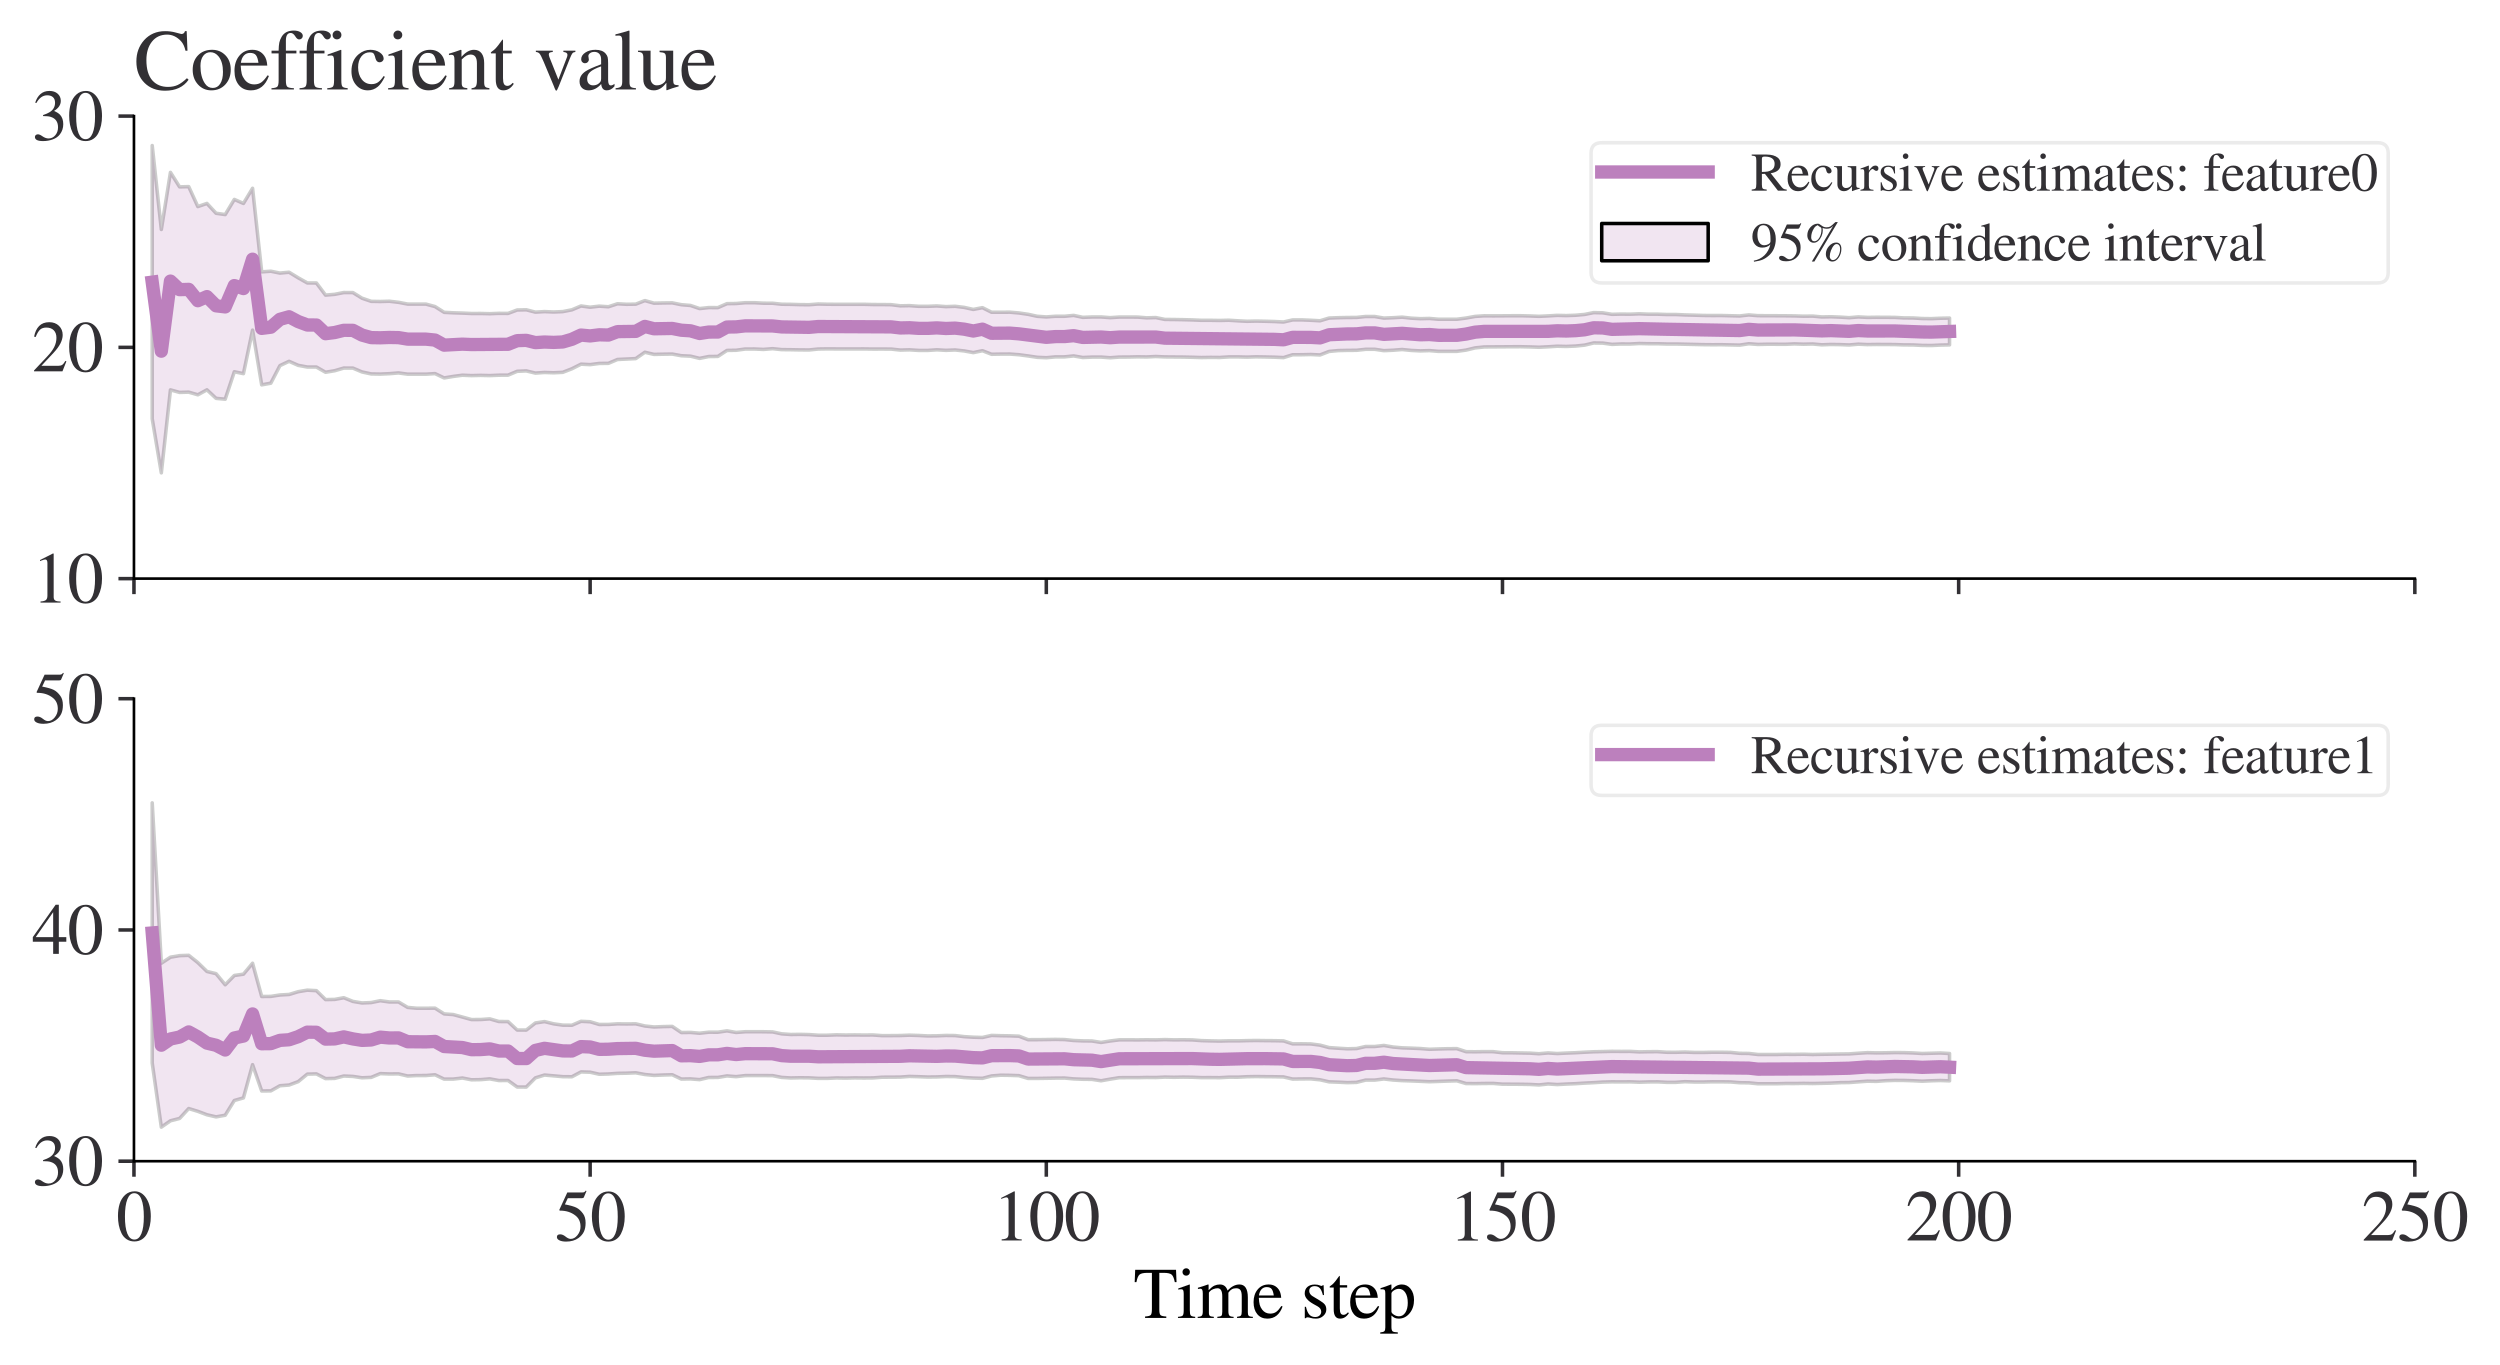 <?xml version="1.0" encoding="utf-8" standalone="no"?>
<!DOCTYPE svg PUBLIC "-//W3C//DTD SVG 1.1//EN"
  "http://www.w3.org/Graphics/SVG/1.1/DTD/svg11.dtd">
<svg xmlns:xlink="http://www.w3.org/1999/xlink" width="563.59pt" height="307.775pt" viewBox="0 0 563.59 307.775" xmlns="http://www.w3.org/2000/svg" version="1.1">
 <defs>
  <style type="text/css">*{stroke-linejoin: round; stroke-linecap: butt}</style>
 </defs>
 <g id="figure_1">
  <g id="patch_1">
   <path d="M 0 307.775 
L 563.59 307.775 
L 563.59 0 
L 0 0 
z
" style="fill: #ffffff"/>
  </g>
  <g id="axes_1">
   <g id="patch_2">
    <path d="M 30.2 130.442 
L 544.39 130.442 
L 544.39 26.176 
L 30.2 26.176 
z
" style="fill: #ffffff"/>
   </g>
   <g id="PolyCollection_1">
    <defs>
     <path id="m1e2d21e9a8" d="M 34.314 -274.965 
L 34.314 -213.365 
L 36.37 -201.177 
L 38.427 -219.882 
L 40.484 -219.31 
L 42.541 -219.369 
L 44.597 -218.773 
L 46.654 -219.893 
L 48.711 -217.969 
L 50.768 -217.782 
L 52.824 -223.964 
L 54.881 -223.543 
L 56.938 -233.353 
L 58.995 -221.013 
L 61.051 -221.391 
L 63.108 -225.353 
L 65.165 -226.321 
L 67.222 -225.412 
L 69.278 -225.031 
L 71.335 -225.028 
L 73.392 -223.853 
L 75.449 -224.197 
L 77.505 -224.8 
L 79.562 -224.79 
L 81.619 -223.922 
L 83.676 -223.478 
L 85.733 -223.441 
L 87.789 -223.534 
L 89.846 -223.701 
L 91.903 -223.421 
L 93.96 -223.419 
L 96.016 -223.42 
L 98.073 -223.553 
L 100.13 -222.573 
L 102.187 -222.915 
L 104.243 -223.186 
L 106.3 -223.099 
L 108.357 -223.151 
L 110.414 -223.102 
L 112.47 -223.19 
L 114.527 -223.205 
L 116.584 -224.069 
L 118.641 -224.158 
L 120.697 -223.664 
L 122.754 -223.809 
L 124.811 -223.736 
L 126.868 -223.839 
L 128.924 -224.64 
L 130.981 -225.677 
L 133.038 -225.572 
L 135.095 -225.842 
L 137.152 -225.864 
L 139.208 -226.734 
L 141.265 -226.831 
L 143.322 -226.934 
L 145.379 -228.362 
L 147.435 -227.879 
L 149.492 -227.923 
L 151.549 -227.955 
L 153.606 -227.579 
L 155.662 -227.483 
L 157.719 -226.982 
L 159.776 -227.397 
L 161.833 -227.424 
L 163.889 -228.777 
L 165.946 -228.811 
L 168.003 -229.093 
L 170.06 -229.097 
L 172.116 -229.003 
L 174.173 -229.172 
L 176.23 -228.957 
L 178.287 -228.934 
L 180.343 -228.894 
L 182.4 -228.879 
L 184.457 -229.091 
L 186.514 -229.124 
L 188.571 -229.11 
L 190.627 -229.105 
L 192.684 -229.108 
L 194.741 -229.113 
L 196.798 -229.082 
L 198.854 -229.086 
L 200.911 -229.078 
L 202.968 -228.854 
L 205.025 -228.908 
L 207.081 -228.78 
L 209.138 -228.774 
L 211.195 -228.913 
L 213.252 -228.792 
L 215.308 -228.878 
L 217.365 -228.659 
L 219.422 -228.282 
L 221.479 -228.71 
L 223.535 -227.907 
L 225.592 -227.945 
L 227.649 -227.957 
L 229.706 -227.805 
L 231.762 -227.531 
L 233.819 -227.222 
L 235.876 -227.13 
L 237.933 -227.318 
L 239.99 -227.323 
L 242.046 -227.536 
L 244.103 -227.178 
L 246.16 -227.268 
L 248.217 -227.275 
L 250.273 -227.123 
L 252.33 -227.276 
L 254.387 -227.282 
L 256.444 -227.334 
L 258.5 -227.302 
L 260.557 -227.405 
L 262.614 -227.313 
L 264.671 -227.295 
L 266.727 -227.278 
L 268.784 -227.231 
L 270.841 -227.17 
L 272.898 -227.205 
L 274.954 -227.185 
L 277.011 -227.311 
L 279.068 -227.318 
L 281.125 -227.264 
L 283.181 -227.333 
L 285.238 -227.297 
L 287.295 -227.251 
L 289.352 -227.157 
L 291.409 -227.798 
L 293.465 -227.805 
L 295.522 -227.854 
L 297.579 -227.754 
L 299.636 -228.549 
L 301.692 -228.742 
L 303.749 -228.79 
L 305.806 -228.803 
L 307.863 -229.029 
L 309.919 -229.034 
L 311.976 -228.724 
L 314.033 -228.818 
L 316.09 -228.981 
L 318.146 -228.775 
L 320.203 -228.671 
L 322.26 -228.735 
L 324.317 -228.561 
L 326.373 -228.561 
L 328.43 -228.568 
L 330.487 -228.847 
L 332.544 -229.346 
L 334.6 -229.558 
L 336.657 -229.575 
L 338.714 -229.588 
L 340.771 -229.607 
L 342.828 -229.611 
L 344.884 -229.564 
L 346.941 -229.489 
L 348.998 -229.593 
L 351.055 -229.724 
L 353.111 -229.674 
L 355.168 -229.758 
L 357.225 -229.969 
L 359.282 -230.457 
L 361.338 -230.426 
L 363.395 -230.138 
L 365.452 -230.226 
L 367.509 -230.22 
L 369.565 -230.333 
L 371.622 -230.284 
L 373.679 -230.282 
L 375.736 -230.22 
L 377.792 -230.223 
L 379.849 -230.174 
L 381.906 -230.126 
L 383.963 -230.077 
L 386.019 -230.056 
L 388.076 -230.066 
L 390.133 -230.016 
L 392.19 -229.97 
L 394.247 -230.279 
L 396.303 -230.124 
L 398.36 -230.17 
L 400.417 -230.166 
L 402.474 -230.154 
L 404.53 -230.246 
L 406.587 -230.177 
L 408.644 -230.225 
L 410.701 -230.039 
L 412.757 -230.12 
L 414.814 -230.087 
L 416.871 -230.004 
L 418.928 -230.185 
L 420.984 -230.089 
L 423.041 -230.122 
L 425.098 -230.114 
L 427.155 -230.098 
L 429.211 -230.021 
L 431.268 -230.01 
L 433.325 -229.905 
L 435.382 -229.882 
L 437.438 -229.981 
L 439.495 -230.026 
L 439.495 -236.071 
L 439.495 -236.071 
L 437.438 -236.033 
L 435.382 -235.941 
L 433.325 -235.969 
L 431.268 -236.096 
L 429.211 -236.108 
L 427.155 -236.227 
L 425.098 -236.245 
L 423.041 -236.254 
L 420.984 -236.225 
L 418.928 -236.333 
L 416.871 -236.159 
L 414.814 -236.291 
L 412.757 -236.369 
L 410.701 -236.326 
L 408.644 -236.519 
L 406.587 -236.491 
L 404.53 -236.561 
L 402.474 -236.585 
L 400.417 -236.598 
L 398.36 -236.608 
L 396.303 -236.616 
L 394.247 -236.785 
L 392.19 -236.548 
L 390.133 -236.597 
L 388.076 -236.649 
L 386.019 -236.641 
L 383.963 -236.663 
L 381.906 -236.729 
L 379.849 -236.781 
L 377.792 -236.876 
L 375.736 -236.876 
L 373.679 -236.948 
L 371.622 -236.949 
L 369.565 -237.032 
L 367.509 -236.947 
L 365.452 -236.969 
L 363.395 -236.916 
L 361.338 -237.254 
L 359.282 -237.304 
L 357.225 -236.89 
L 355.168 -236.707 
L 353.111 -236.633 
L 351.055 -236.684 
L 348.998 -236.559 
L 346.941 -236.464 
L 344.884 -236.547 
L 342.828 -236.599 
L 340.771 -236.596 
L 338.714 -236.58 
L 336.657 -236.566 
L 334.6 -236.583 
L 332.544 -236.445 
L 330.487 -236.076 
L 328.43 -235.809 
L 326.373 -235.803 
L 324.317 -235.804 
L 322.26 -235.986 
L 320.203 -235.936 
L 318.146 -236.05 
L 316.09 -236.278 
L 314.033 -236.153 
L 311.976 -236.07 
L 309.919 -236.42 
L 307.863 -236.429 
L 305.806 -236.214 
L 303.749 -236.201 
L 301.692 -236.157 
L 299.636 -236.078 
L 297.579 -235.46 
L 295.522 -235.573 
L 293.465 -235.659 
L 291.409 -235.653 
L 289.352 -235.186 
L 287.295 -235.293 
L 285.238 -235.351 
L 283.181 -235.392 
L 281.125 -235.346 
L 279.068 -235.452 
L 277.011 -235.584 
L 274.954 -235.532 
L 272.898 -235.568 
L 270.841 -235.565 
L 268.784 -235.655 
L 266.727 -235.709 
L 264.671 -235.746 
L 262.614 -235.767 
L 260.557 -236.184 
L 258.5 -236.125 
L 256.444 -236.294 
L 254.387 -236.305 
L 252.33 -236.301 
L 250.273 -236.166 
L 248.217 -236.325 
L 246.16 -236.317 
L 244.103 -236.233 
L 242.046 -236.673 
L 239.99 -236.478 
L 237.933 -236.477 
L 235.876 -236.331 
L 233.819 -236.474 
L 231.762 -236.923 
L 229.706 -237.222 
L 227.649 -237.398 
L 225.592 -237.386 
L 223.535 -237.383 
L 221.479 -238.418 
L 219.422 -238.02 
L 217.365 -238.48 
L 215.308 -238.728 
L 213.252 -238.652 
L 211.195 -238.806 
L 209.138 -238.72 
L 207.081 -238.726 
L 205.025 -238.875 
L 202.968 -238.832 
L 200.911 -239.09 
L 198.854 -239.117 
L 196.798 -239.123 
L 194.741 -239.178 
L 192.684 -239.173 
L 190.627 -239.17 
L 188.571 -239.176 
L 186.514 -239.189 
L 184.457 -239.244 
L 182.4 -239.081 
L 180.343 -239.102 
L 178.287 -239.167 
L 176.23 -239.191 
L 174.173 -239.414 
L 172.116 -239.424 
L 170.06 -239.539 
L 168.003 -239.536 
L 165.946 -239.353 
L 163.889 -239.322 
L 161.833 -238.427 
L 159.776 -238.436 
L 157.719 -238.211 
L 155.662 -238.914 
L 153.606 -239.083 
L 151.549 -239.502 
L 149.492 -239.475 
L 147.435 -239.432 
L 145.379 -240.013 
L 143.322 -239.209 
L 141.265 -239.18 
L 139.208 -239.296 
L 137.152 -238.621 
L 135.095 -238.76 
L 133.038 -238.52 
L 130.981 -238.801 
L 128.924 -237.93 
L 126.868 -237.53 
L 124.811 -237.441 
L 122.754 -237.531 
L 120.697 -237.409 
L 118.641 -237.936 
L 116.584 -237.892 
L 114.527 -237.122 
L 112.47 -237.14 
L 110.414 -237.058 
L 108.357 -237.109 
L 106.3 -237.103 
L 104.243 -237.195 
L 102.187 -237.26 
L 100.13 -237.364 
L 98.073 -238.666 
L 96.016 -239.22 
L 93.96 -239.219 
L 91.903 -239.227 
L 89.846 -239.623 
L 87.789 -239.866 
L 85.733 -239.808 
L 83.676 -239.846 
L 81.619 -240.547 
L 79.562 -241.818 
L 77.505 -241.827 
L 75.449 -241.423 
L 73.392 -241.248 
L 71.335 -243.976 
L 69.278 -243.989 
L 67.222 -245.149 
L 65.165 -246.407 
L 63.108 -246.214 
L 61.051 -246.633 
L 58.995 -246.486 
L 56.938 -265.328 
L 54.881 -261.914 
L 52.824 -262.817 
L 50.768 -259.403 
L 48.711 -259.7 
L 46.654 -261.914 
L 44.597 -261.209 
L 42.541 -265.704 
L 40.484 -265.65 
L 38.427 -268.915 
L 36.37 -256.044 
L 34.314 -274.965 
z
" style="stroke: #000000; stroke-opacity: 0.2; stroke-width: 0.8"/>
    </defs>
    <g clip-path="url(#p8e133b61fa)">
     <use xlink:href="#m1e2d21e9a8" x="0" y="307.775" style="fill: #bc80bd; fill-opacity: 0.2; stroke: #000000; stroke-opacity: 0.2; stroke-width: 0.8"/>
    </g>
   </g>
   <g id="matplotlib.axis_1">
    <g id="xtick_1">
     <g id="line2d_1">
      <defs>
       <path id="m7207ceb8fa" d="M 0 0 
L 0 3.5 
" style="stroke: #323034; stroke-width: 0.8"/>
      </defs>
      <g>
       <use xlink:href="#m7207ceb8fa" x="30.2" y="130.442" style="fill: #323034; stroke: #323034; stroke-width: 0.8"/>
      </g>
     </g>
    </g>
    <g id="xtick_2">
     <g id="line2d_2">
      <g>
       <use xlink:href="#m7207ceb8fa" x="133.038" y="130.442" style="fill: #323034; stroke: #323034; stroke-width: 0.8"/>
      </g>
     </g>
    </g>
    <g id="xtick_3">
     <g id="line2d_3">
      <g>
       <use xlink:href="#m7207ceb8fa" x="235.876" y="130.442" style="fill: #323034; stroke: #323034; stroke-width: 0.8"/>
      </g>
     </g>
    </g>
    <g id="xtick_4">
     <g id="line2d_4">
      <g>
       <use xlink:href="#m7207ceb8fa" x="338.714" y="130.442" style="fill: #323034; stroke: #323034; stroke-width: 0.8"/>
      </g>
     </g>
    </g>
    <g id="xtick_5">
     <g id="line2d_5">
      <g>
       <use xlink:href="#m7207ceb8fa" x="441.552" y="130.442" style="fill: #323034; stroke: #323034; stroke-width: 0.8"/>
      </g>
     </g>
    </g>
    <g id="xtick_6">
     <g id="line2d_6">
      <g>
       <use xlink:href="#m7207ceb8fa" x="544.39" y="130.442" style="fill: #323034; stroke: #323034; stroke-width: 0.8"/>
      </g>
     </g>
    </g>
   </g>
   <g id="matplotlib.axis_2">
    <g id="ytick_1">
     <g id="line2d_7">
      <defs>
       <path id="mb91ac20d1d" d="M 0 0 
L -3.5 0 
" style="stroke: #323034; stroke-width: 0.8"/>
      </defs>
      <g>
       <use xlink:href="#mb91ac20d1d" x="30.2" y="130.442" style="fill: #323034; stroke: #323034; stroke-width: 0.8"/>
      </g>
     </g>
     <g id="text_1">
      <!-- $\mathdefault{10}$ -->
      <g style="fill: #323034" transform="translate(7.2 135.906) scale(0.16 -0.16)">
       <defs>
        <path id="STIXGeneral-Regular-31" d="M 2522 0 
L 755 0 
L 755 96 
Q 1107 115 1235 227 
Q 1363 339 1363 608 
L 1363 3482 
Q 1363 3795 1171 3795 
Q 1082 3795 883 3718 
L 710 3654 
L 710 3744 
L 1856 4326 
L 1914 4307 
L 1914 486 
Q 1914 275 2042 185 
Q 2170 96 2522 96 
L 2522 0 
z
" transform="scale(0.016)"/>
        <path id="STIXGeneral-Regular-30" d="M 3046 2112 
Q 3046 1683 2963 1302 
Q 2880 922 2717 602 
Q 2554 282 2266 96 
Q 1978 -90 1600 -90 
Q 1210 -90 915 108 
Q 621 307 461 640 
Q 301 973 227 1350 
Q 154 1728 154 2150 
Q 154 2746 301 3222 
Q 448 3699 790 4012 
Q 1133 4326 1626 4326 
Q 2253 4326 2649 3712 
Q 3046 3098 3046 2112 
z
M 2432 2080 
Q 2432 3091 2217 3625 
Q 2003 4160 1587 4160 
Q 1190 4160 979 3622 
Q 768 3085 768 2106 
Q 768 1120 979 598 
Q 1190 77 1600 77 
Q 2003 77 2217 598 
Q 2432 1120 2432 2080 
z
" transform="scale(0.016)"/>
       </defs>
       <use xlink:href="#STIXGeneral-Regular-31" transform="translate(0 0.406)"/>
       <use xlink:href="#STIXGeneral-Regular-30" transform="translate(50 0.406)"/>
      </g>
     </g>
    </g>
    <g id="ytick_2">
     <g id="line2d_8">
      <g>
       <use xlink:href="#mb91ac20d1d" x="30.2" y="78.309" style="fill: #323034; stroke: #323034; stroke-width: 0.8"/>
      </g>
     </g>
     <g id="text_2">
      <!-- $\mathdefault{20}$ -->
      <g style="fill: #323034" transform="translate(7.2 83.773) scale(0.16 -0.16)">
       <defs>
        <path id="STIXGeneral-Regular-32" d="M 3034 877 
L 2688 0 
L 186 0 
L 186 77 
L 1325 1286 
Q 1773 1754 1965 2144 
Q 2157 2534 2157 2950 
Q 2157 3379 1920 3616 
Q 1683 3853 1267 3853 
Q 922 3853 720 3673 
Q 518 3494 326 3021 
L 192 3053 
Q 301 3648 630 3987 
Q 960 4326 1523 4326 
Q 2054 4326 2380 4006 
Q 2707 3686 2707 3200 
Q 2707 2477 1888 1613 
L 832 486 
L 2330 486 
Q 2541 486 2665 569 
Q 2790 653 2944 915 
L 3034 877 
z
" transform="scale(0.016)"/>
       </defs>
       <use xlink:href="#STIXGeneral-Regular-32" transform="translate(0 0.406)"/>
       <use xlink:href="#STIXGeneral-Regular-30" transform="translate(50 0.406)"/>
      </g>
     </g>
    </g>
    <g id="ytick_3">
     <g id="line2d_9">
      <g>
       <use xlink:href="#mb91ac20d1d" x="30.2" y="26.176" style="fill: #323034; stroke: #323034; stroke-width: 0.8"/>
      </g>
     </g>
     <g id="text_3">
      <!-- $\mathdefault{30}$ -->
      <g style="fill: #323034" transform="translate(7.2 31.64) scale(0.16 -0.16)">
       <defs>
        <path id="STIXGeneral-Regular-33" d="M 390 3264 
L 288 3290 
Q 435 3770 748 4048 
Q 1062 4326 1542 4326 
Q 1990 4326 2265 4083 
Q 2541 3840 2541 3450 
Q 2541 2925 1946 2566 
Q 2298 2413 2477 2227 
Q 2758 1914 2758 1402 
Q 2758 890 2464 506 
Q 2246 211 1840 60 
Q 1434 -90 979 -90 
Q 262 -90 262 275 
Q 262 378 339 442 
Q 416 506 525 506 
Q 685 506 915 339 
Q 1197 141 1466 141 
Q 1818 141 2058 425 
Q 2298 710 2298 1120 
Q 2298 1856 1632 2048 
Q 1434 2112 979 2112 
L 979 2202 
Q 1338 2323 1517 2432 
Q 2035 2726 2035 3290 
Q 2035 3610 1852 3776 
Q 1670 3942 1344 3942 
Q 768 3942 390 3264 
z
" transform="scale(0.016)"/>
       </defs>
       <use xlink:href="#STIXGeneral-Regular-33" transform="translate(0 0.406)"/>
       <use xlink:href="#STIXGeneral-Regular-30" transform="translate(50 0.406)"/>
      </g>
     </g>
    </g>
   </g>
   <g id="line2d_10">
    <path d="M 34.314 63.61 
L 36.37 79.165 
L 38.427 63.377 
L 40.484 65.295 
L 42.541 65.238 
L 44.597 67.784 
L 46.654 66.872 
L 48.711 68.94 
L 50.768 69.183 
L 52.824 64.385 
L 54.881 65.046 
L 56.938 58.435 
L 58.995 74.026 
L 61.051 73.763 
L 63.108 71.991 
L 65.165 71.411 
L 67.222 72.495 
L 69.278 73.265 
L 71.335 73.273 
L 73.392 75.225 
L 75.449 74.965 
L 77.505 74.462 
L 79.562 74.471 
L 81.619 75.541 
L 83.676 76.113 
L 85.733 76.151 
L 87.789 76.075 
L 89.846 76.113 
L 91.903 76.451 
L 96.016 76.455 
L 98.073 76.666 
L 100.13 77.807 
L 104.243 77.585 
L 106.3 77.674 
L 114.527 77.612 
L 116.584 76.795 
L 118.641 76.728 
L 120.697 77.239 
L 122.754 77.105 
L 124.811 77.187 
L 126.868 77.091 
L 128.924 76.49 
L 130.981 75.536 
L 133.038 75.729 
L 135.095 75.474 
L 137.152 75.533 
L 139.208 74.76 
L 143.322 74.703 
L 145.379 73.588 
L 147.435 74.12 
L 151.549 74.047 
L 153.606 74.444 
L 155.662 74.577 
L 157.719 75.178 
L 159.776 74.858 
L 161.833 74.85 
L 163.889 73.726 
L 165.946 73.693 
L 168.003 73.46 
L 174.173 73.482 
L 176.23 73.701 
L 182.4 73.795 
L 184.457 73.608 
L 200.911 73.691 
L 202.968 73.932 
L 205.025 73.884 
L 207.081 74.022 
L 209.138 74.028 
L 211.195 73.916 
L 213.252 74.053 
L 215.308 73.972 
L 217.365 74.206 
L 219.422 74.624 
L 221.479 74.211 
L 223.535 75.13 
L 227.649 75.098 
L 229.706 75.262 
L 235.876 76.044 
L 237.933 75.878 
L 239.99 75.875 
L 242.046 75.67 
L 244.103 76.07 
L 248.217 75.975 
L 250.273 76.131 
L 252.33 75.987 
L 260.557 75.981 
L 262.614 76.235 
L 287.295 76.503 
L 289.352 76.604 
L 291.409 76.049 
L 295.522 76.061 
L 297.579 76.168 
L 299.636 75.462 
L 303.749 75.28 
L 305.806 75.267 
L 307.863 75.046 
L 309.919 75.048 
L 311.976 75.378 
L 316.09 75.145 
L 320.203 75.471 
L 322.26 75.415 
L 324.317 75.593 
L 328.43 75.587 
L 330.487 75.313 
L 332.544 74.88 
L 334.6 74.705 
L 348.998 74.699 
L 351.055 74.571 
L 353.111 74.622 
L 355.168 74.543 
L 357.225 74.346 
L 359.282 73.895 
L 361.338 73.935 
L 363.395 74.248 
L 369.565 74.093 
L 375.736 74.227 
L 379.849 74.298 
L 392.19 74.516 
L 394.247 74.243 
L 396.303 74.405 
L 404.53 74.372 
L 410.701 74.592 
L 412.757 74.531 
L 416.871 74.694 
L 418.928 74.516 
L 420.984 74.618 
L 427.155 74.613 
L 433.325 74.838 
L 435.382 74.863 
L 439.495 74.727 
L 439.495 74.727 
" clip-path="url(#p8e133b61fa)" style="fill: none; stroke: #bc80bd; stroke-width: 3; stroke-linecap: square"/>
   </g>
   <g id="patch_3">
    <path d="M 30.2 130.442 
L 30.2 26.176 
" style="fill: none; stroke: #000000; stroke-width: 0.6; stroke-linejoin: miter; stroke-linecap: square"/>
   </g>
   <g id="patch_4">
    <path d="M 30.2 130.442 
L 544.39 130.442 
" style="fill: none; stroke: #000000; stroke-width: 0.6; stroke-linejoin: miter; stroke-linecap: square"/>
   </g>
   <g id="text_4">
    <!-- Coefficient value -->
    <g style="fill: #323034" transform="translate(30.2 20.176) scale(0.19 -0.19)">
     <defs>
      <path id="STIXGeneral-Regular-43" d="M 3930 838 
L 4051 723 
Q 3482 -90 2304 -90 
Q 1376 -90 794 480 
Q 179 1082 179 2080 
Q 179 3014 755 3661 
Q 1357 4326 2310 4326 
Q 2720 4326 3072 4230 
Q 3475 4115 3514 4115 
Q 3725 4115 3782 4326 
L 3910 4326 
L 3968 2874 
L 3821 2874 
Q 3718 3334 3488 3584 
Q 3034 4070 2458 4070 
Q 1747 4070 1334 3548 
Q 922 3027 922 2182 
Q 922 1152 1382 653 
Q 1811 192 2522 192 
Q 2944 192 3251 339 
Q 3558 486 3930 838 
z
" transform="scale(0.016)"/>
      <path id="STIXGeneral-Regular-6f" d="M 3008 1478 
Q 3008 806 2608 371 
Q 2208 -64 1568 -64 
Q 979 -64 582 368 
Q 186 800 186 1459 
Q 186 2125 582 2534 
Q 979 2944 1626 2944 
Q 2221 2944 2614 2537 
Q 3008 2131 3008 1478 
z
M 2432 1306 
Q 2432 2035 2112 2445 
Q 1856 2765 1504 2765 
Q 1171 2765 966 2493 
Q 762 2221 762 1747 
Q 762 928 1101 435 
Q 1318 115 1677 115 
Q 2029 115 2230 432 
Q 2432 749 2432 1306 
z
" transform="scale(0.016)"/>
      <path id="STIXGeneral-Regular-65" d="M 2611 1050 
L 2714 1005 
Q 2330 -64 1376 -64 
Q 813 -64 486 329 
Q 160 723 160 1389 
Q 160 2074 525 2509 
Q 890 2944 1485 2944 
Q 2061 2944 2374 2502 
Q 2560 2246 2592 1773 
L 621 1773 
Q 646 1370 700 1158 
Q 755 947 915 730 
Q 1184 378 1626 378 
Q 1939 378 2153 531 
Q 2368 685 2611 1050 
z
M 634 1978 
L 1939 1978 
Q 1882 2381 1750 2547 
Q 1619 2714 1312 2714 
Q 1043 2714 864 2525 
Q 685 2336 634 1978 
z
" transform="scale(0.016)"/>
      <path id="STIXGeneral-Regular-66" d="M 134 2880 
L 659 2880 
Q 666 3264 710 3478 
Q 755 3693 883 3910 
Q 1152 4371 1786 4371 
Q 2074 4371 2262 4259 
Q 2451 4147 2451 3974 
Q 2451 3866 2374 3789 
Q 2298 3712 2182 3712 
Q 2029 3712 1894 3942 
Q 1741 4192 1555 4192 
Q 1197 4192 1197 3622 
L 1197 2880 
L 1978 2880 
L 1978 2675 
L 1197 2675 
L 1197 666 
Q 1197 307 1299 208 
Q 1402 109 1792 96 
L 1792 0 
L 128 0 
L 128 96 
Q 474 115 566 214 
Q 659 314 659 666 
L 659 2675 
L 134 2675 
L 134 2880 
z
" transform="scale(0.016)"/>
      <path id="STIXGeneral-Regular-69" d="M 1152 4045 
Q 1152 3904 1056 3811 
Q 960 3718 819 3718 
Q 685 3718 592 3811 
Q 499 3904 499 4045 
Q 499 4179 595 4275 
Q 691 4371 826 4371 
Q 966 4371 1059 4275 
Q 1152 4179 1152 4045 
z
M 1619 0 
L 102 0 
L 102 96 
Q 435 115 521 211 
Q 608 307 608 666 
L 608 2118 
Q 608 2342 563 2432 
Q 518 2522 397 2522 
Q 243 2522 128 2490 
L 128 2592 
L 1120 2944 
L 1146 2918 
L 1146 672 
Q 1146 314 1226 218 
Q 1306 122 1619 96 
L 1619 0 
z
" transform="scale(0.016)"/>
      <path id="STIXGeneral-Regular-63" d="M 2547 998 
L 2637 941 
Q 2362 403 2112 205 
Q 1786 -64 1376 -64 
Q 845 -64 502 336 
Q 160 736 160 1357 
Q 160 2170 698 2618 
Q 1094 2944 1562 2944 
Q 1965 2944 2256 2749 
Q 2547 2554 2547 2285 
Q 2547 2176 2457 2096 
Q 2368 2016 2246 2016 
Q 2022 2016 1939 2310 
L 1901 2451 
Q 1850 2630 1773 2694 
Q 1696 2758 1523 2758 
Q 1133 2758 893 2451 
Q 653 2144 653 1645 
Q 653 1094 928 745 
Q 1203 397 1645 397 
Q 1920 397 2118 528 
Q 2317 659 2547 998 
z
" transform="scale(0.016)"/>
      <path id="STIXGeneral-Regular-6e" d="M 3104 0 
L 1773 0 
L 1779 96 
Q 2016 115 2096 233 
Q 2176 352 2176 672 
L 2176 1946 
Q 2176 2592 1709 2592 
Q 1549 2592 1408 2515 
Q 1267 2438 1050 2227 
L 1050 461 
Q 1050 269 1136 192 
Q 1222 115 1466 96 
L 1466 0 
L 115 0 
L 115 96 
Q 358 115 435 214 
Q 512 314 512 602 
L 512 2157 
Q 512 2394 467 2483 
Q 422 2573 288 2573 
Q 160 2573 102 2547 
L 102 2656 
Q 550 2784 979 2944 
L 1030 2925 
L 1030 2426 
L 1037 2426 
Q 1491 2944 1958 2944 
Q 2323 2944 2518 2688 
Q 2714 2432 2714 1958 
L 2714 544 
Q 2714 288 2790 205 
Q 2867 122 3104 96 
L 3104 0 
z
" transform="scale(0.016)"/>
      <path id="STIXGeneral-Regular-74" d="M 1702 493 
L 1786 422 
Q 1478 -64 1011 -64 
Q 448 -64 448 749 
L 448 2675 
L 109 2675 
Q 83 2694 83 2720 
Q 83 2771 192 2842 
Q 435 2982 813 3526 
Q 826 3546 874 3606 
Q 922 3667 941 3706 
Q 986 3706 986 3622 
L 986 2880 
L 1632 2880 
L 1632 2675 
L 986 2675 
L 986 845 
Q 986 538 1062 403 
Q 1139 269 1318 269 
Q 1510 269 1702 493 
z
" transform="scale(0.016)"/>
      <path id="STIXGeneral-Regular-20" transform="scale(0.016)"/>
      <path id="STIXGeneral-Regular-76" d="M 3053 2880 
L 3053 2784 
Q 2906 2771 2835 2688 
Q 2765 2605 2637 2285 
L 1818 230 
Q 1690 -90 1638 -90 
Q 1587 -90 1523 77 
Q 1510 96 1497 141 
Q 1485 186 1472 211 
L 704 2048 
Q 499 2534 403 2652 
Q 307 2771 122 2784 
L 122 2880 
L 1376 2880 
L 1376 2784 
Q 1210 2771 1146 2732 
Q 1082 2694 1082 2611 
Q 1082 2509 1139 2368 
L 1792 730 
L 2426 2387 
Q 2464 2483 2464 2579 
Q 2464 2758 2163 2784 
L 2163 2880 
L 3053 2880 
z
" transform="scale(0.016)"/>
      <path id="STIXGeneral-Regular-61" d="M 2829 422 
L 2829 243 
Q 2586 -64 2253 -64 
Q 1888 -64 1843 403 
L 1837 403 
Q 1427 -64 909 -64 
Q 608 -64 422 112 
Q 237 288 237 602 
Q 237 1050 685 1350 
Q 992 1555 1837 1869 
L 1837 2214 
Q 1837 2502 1699 2646 
Q 1562 2790 1338 2790 
Q 1146 2790 1018 2697 
Q 890 2605 890 2477 
Q 890 2419 909 2348 
Q 928 2278 928 2208 
Q 928 2112 841 2029 
Q 755 1946 634 1946 
Q 525 1946 441 2029 
Q 358 2112 358 2240 
Q 358 2547 685 2752 
Q 986 2944 1421 2944 
Q 1939 2944 2176 2656 
Q 2291 2522 2323 2384 
Q 2355 2246 2355 1946 
L 2355 723 
Q 2355 301 2554 301 
Q 2682 301 2829 422 
z
M 1837 813 
L 1837 1715 
Q 1248 1510 1018 1293 
Q 800 1094 800 800 
Q 800 557 921 432 
Q 1043 307 1242 307 
Q 1453 307 1613 410 
Q 1747 506 1792 589 
Q 1837 672 1837 813 
z
" transform="scale(0.016)"/>
      <path id="STIXGeneral-Regular-6c" d="M 1645 0 
L 134 0 
L 134 96 
Q 435 122 531 221 
Q 627 320 627 589 
L 627 3590 
Q 627 3821 569 3910 
Q 512 4000 358 4000 
Q 224 4000 122 3987 
L 122 4090 
Q 730 4237 1133 4371 
L 1165 4346 
L 1165 557 
Q 1165 288 1254 201 
Q 1344 115 1645 96 
L 1645 0 
z
" transform="scale(0.016)"/>
      <path id="STIXGeneral-Regular-75" d="M 3072 320 
L 3072 230 
Q 2573 96 2195 -58 
L 2163 -38 
L 2163 486 
L 2150 486 
Q 1747 -64 1235 -64 
Q 870 -64 662 160 
Q 454 384 454 755 
L 454 2362 
Q 454 2598 371 2688 
Q 288 2778 58 2790 
L 58 2880 
L 992 2880 
L 992 813 
Q 992 595 1123 451 
Q 1254 307 1446 307 
Q 1760 307 1984 506 
Q 2067 582 2099 649 
Q 2131 717 2131 877 
L 2131 2355 
Q 2131 2605 2041 2678 
Q 1952 2752 1658 2771 
L 1658 2880 
L 2669 2880 
L 2669 685 
Q 2669 461 2742 390 
Q 2816 320 3034 320 
L 3072 320 
z
" transform="scale(0.016)"/>
     </defs>
     <use xlink:href="#STIXGeneral-Regular-43"/>
     <use xlink:href="#STIXGeneral-Regular-6f" x="66.7"/>
     <use xlink:href="#STIXGeneral-Regular-65" x="116.7"/>
     <use xlink:href="#STIXGeneral-Regular-66" x="161.1"/>
     <use xlink:href="#STIXGeneral-Regular-66" x="194.4"/>
     <use xlink:href="#STIXGeneral-Regular-69" x="227.7"/>
     <use xlink:href="#STIXGeneral-Regular-63" x="255.5"/>
     <use xlink:href="#STIXGeneral-Regular-69" x="299.9"/>
     <use xlink:href="#STIXGeneral-Regular-65" x="327.7"/>
     <use xlink:href="#STIXGeneral-Regular-6e" x="372.1"/>
     <use xlink:href="#STIXGeneral-Regular-74" x="422.1"/>
     <use xlink:href="#STIXGeneral-Regular-20" x="449.9"/>
     <use xlink:href="#STIXGeneral-Regular-76" x="474.9"/>
     <use xlink:href="#STIXGeneral-Regular-61" x="524.9"/>
     <use xlink:href="#STIXGeneral-Regular-6c" x="569.3"/>
     <use xlink:href="#STIXGeneral-Regular-75" x="597.1"/>
     <use xlink:href="#STIXGeneral-Regular-65" x="647.1"/>
    </g>
   </g>
   <g id="legend_1">
    <g id="patch_5">
     <path d="M 361.084 63.785 
L 535.99 63.785 
Q 538.39 63.785 538.39 61.385 
L 538.39 34.576 
Q 538.39 32.176 535.99 32.176 
L 361.084 32.176 
Q 358.684 32.176 358.684 34.576 
L 358.684 61.385 
Q 358.684 63.785 361.084 63.785 
z
" style="fill: #ffffff; opacity: 0.8; stroke: #e6e6e6; stroke-width: 0.8; stroke-linejoin: miter"/>
    </g>
    <g id="line2d_11">
     <path d="M 361.084 38.776 
L 373.084 38.776 
L 385.084 38.776 
" style="fill: none; stroke: #bc80bd; stroke-width: 3; stroke-linecap: square"/>
    </g>
    <g id="text_5">
     <!-- Recursive estimates: feature0 -->
     <g style="fill: #323034" transform="translate(394.684 42.976) scale(0.12 -0.12)">
      <defs>
       <path id="STIXGeneral-Regular-52" d="M 4224 0 
L 3187 0 
L 1664 1971 
L 1306 1958 
L 1306 717 
Q 1306 352 1405 249 
Q 1504 147 1875 122 
L 1875 0 
L 109 0 
L 109 122 
Q 474 154 563 262 
Q 653 371 653 794 
L 653 3526 
Q 653 3885 563 3987 
Q 474 4090 109 4115 
L 109 4237 
L 1850 4237 
Q 2726 4237 3187 3859 
Q 3501 3603 3501 3091 
Q 3501 2221 2342 2042 
L 3622 422 
Q 3757 256 3878 198 
Q 4000 141 4224 122 
L 4224 0 
z
M 1306 3731 
L 1306 2195 
Q 1766 2202 1990 2246 
Q 2214 2291 2438 2413 
Q 2803 2618 2803 3142 
Q 2803 4000 1632 4000 
Q 1459 4000 1382 3945 
Q 1306 3891 1306 3731 
z
" transform="scale(0.016)"/>
       <path id="STIXGeneral-Regular-72" d="M 1024 2931 
L 1024 2342 
Q 1267 2688 1430 2816 
Q 1594 2944 1792 2944 
Q 1958 2944 2051 2854 
Q 2144 2765 2144 2605 
Q 2144 2470 2077 2393 
Q 2010 2317 1894 2317 
Q 1773 2317 1638 2445 
Q 1536 2541 1472 2541 
Q 1338 2541 1181 2355 
Q 1024 2170 1024 2016 
L 1024 576 
Q 1024 301 1133 205 
Q 1242 109 1568 96 
L 1568 0 
L 32 0 
L 32 96 
Q 339 154 412 224 
Q 486 294 486 538 
L 486 2138 
Q 486 2349 438 2435 
Q 390 2522 269 2522 
Q 166 2522 45 2496 
L 45 2598 
Q 448 2726 992 2944 
L 1024 2931 
z
" transform="scale(0.016)"/>
       <path id="STIXGeneral-Regular-73" d="M 998 1926 
L 1664 1523 
Q 1984 1331 2105 1164 
Q 2227 998 2227 736 
Q 2227 416 1961 176 
Q 1696 -64 1331 -64 
Q 1030 -64 864 -6 
Q 691 51 570 51 
Q 461 51 416 -26 
L 333 -26 
L 333 979 
L 435 979 
Q 538 512 730 294 
Q 922 77 1248 77 
Q 1485 77 1632 211 
Q 1779 346 1779 550 
Q 1779 845 1440 1030 
L 1094 1222 
Q 326 1651 326 2150 
Q 326 2522 566 2730 
Q 806 2938 1210 2938 
Q 1491 2938 1638 2867 
Q 1754 2816 1818 2816 
Q 1862 2816 1920 2880 
L 1990 2880 
L 2022 2010 
L 1926 2010 
Q 1818 2445 1654 2621 
Q 1491 2797 1203 2797 
Q 986 2797 854 2688 
Q 723 2579 723 2362 
Q 723 2253 796 2128 
Q 870 2003 998 1926 
z
" transform="scale(0.016)"/>
       <path id="STIXGeneral-Regular-6d" d="M 4960 0 
L 3565 0 
L 3565 96 
Q 3834 122 3907 208 
Q 3981 294 3981 576 
L 3981 1894 
Q 3981 2278 3869 2444 
Q 3757 2611 3488 2611 
Q 3264 2611 3107 2521 
Q 2950 2432 2803 2221 
L 2803 608 
Q 2803 301 2896 201 
Q 2989 102 3264 96 
L 3264 0 
L 1830 0 
L 1830 96 
Q 2112 115 2189 188 
Q 2266 262 2266 550 
L 2266 1901 
Q 2266 2611 1850 2611 
Q 1670 2611 1468 2531 
Q 1267 2451 1171 2336 
Q 1088 2240 1088 2227 
L 1088 448 
Q 1088 243 1177 176 
Q 1267 109 1523 96 
L 1523 0 
L 102 0 
L 102 96 
Q 371 102 460 195 
Q 550 288 550 563 
L 550 2150 
Q 550 2387 499 2480 
Q 448 2573 326 2573 
Q 230 2573 122 2547 
L 122 2656 
Q 557 2778 1011 2944 
L 1062 2925 
L 1062 2451 
L 1075 2451 
Q 1363 2752 1584 2848 
Q 1805 2944 2054 2944 
Q 2560 2944 2733 2406 
Q 3232 2944 3776 2944 
Q 4518 2944 4518 1792 
L 4518 493 
Q 4518 282 4582 202 
Q 4646 122 4794 109 
L 4960 96 
L 4960 0 
z
" transform="scale(0.016)"/>
       <path id="STIXGeneral-Regular-3a" d="M 1123 2832 
Q 1229 2726 1229 2579 
Q 1229 2432 1126 2329 
Q 1024 2227 877 2227 
Q 730 2227 624 2332 
Q 518 2438 518 2579 
Q 518 2733 620 2835 
Q 723 2938 877 2938 
Q 1018 2938 1123 2832 
z
M 1229 282 
Q 1229 141 1126 35 
Q 1024 -70 877 -70 
Q 730 -70 624 35 
Q 518 141 518 282 
Q 518 435 620 537 
Q 723 640 877 640 
Q 1018 640 1123 534 
Q 1229 429 1229 282 
z
" transform="scale(0.016)"/>
      </defs>
      <use xlink:href="#STIXGeneral-Regular-52"/>
      <use xlink:href="#STIXGeneral-Regular-65" x="66.7"/>
      <use xlink:href="#STIXGeneral-Regular-63" x="111.1"/>
      <use xlink:href="#STIXGeneral-Regular-75" x="155.5"/>
      <use xlink:href="#STIXGeneral-Regular-72" x="205.5"/>
      <use xlink:href="#STIXGeneral-Regular-73" x="238.8"/>
      <use xlink:href="#STIXGeneral-Regular-69" x="277.7"/>
      <use xlink:href="#STIXGeneral-Regular-76" x="305.5"/>
      <use xlink:href="#STIXGeneral-Regular-65" x="355.5"/>
      <use xlink:href="#STIXGeneral-Regular-20" x="399.9"/>
      <use xlink:href="#STIXGeneral-Regular-65" x="424.9"/>
      <use xlink:href="#STIXGeneral-Regular-73" x="469.3"/>
      <use xlink:href="#STIXGeneral-Regular-74" x="508.2"/>
      <use xlink:href="#STIXGeneral-Regular-69" x="536"/>
      <use xlink:href="#STIXGeneral-Regular-6d" x="563.8"/>
      <use xlink:href="#STIXGeneral-Regular-61" x="641.6"/>
      <use xlink:href="#STIXGeneral-Regular-74" x="686"/>
      <use xlink:href="#STIXGeneral-Regular-65" x="713.8"/>
      <use xlink:href="#STIXGeneral-Regular-73" x="758.2"/>
      <use xlink:href="#STIXGeneral-Regular-3a" x="797.1"/>
      <use xlink:href="#STIXGeneral-Regular-20" x="824.9"/>
      <use xlink:href="#STIXGeneral-Regular-66" x="849.9"/>
      <use xlink:href="#STIXGeneral-Regular-65" x="883.2"/>
      <use xlink:href="#STIXGeneral-Regular-61" x="927.6"/>
      <use xlink:href="#STIXGeneral-Regular-74" x="972"/>
      <use xlink:href="#STIXGeneral-Regular-75" x="999.8"/>
      <use xlink:href="#STIXGeneral-Regular-72" x="1049.8"/>
      <use xlink:href="#STIXGeneral-Regular-65" x="1083.1"/>
      <use xlink:href="#STIXGeneral-Regular-30" x="1127.5"/>
     </g>
    </g>
    <g id="patch_6">
     <path d="M 361.084 58.781 
L 385.084 58.781 
L 385.084 50.381 
L 361.084 50.381 
z
" style="fill: #bc80bd; fill-opacity: 0.2; stroke: #000000; stroke-width: 0.8; stroke-linejoin: miter"/>
    </g>
    <g id="text_6">
     <!-- $95 \%$ confidence interval -->
     <g style="fill: #323034" transform="translate(394.684 58.781) scale(0.12 -0.12)">
      <defs>
       <path id="STIXGeneral-Regular-39" d="M 378 -141 
L 358 -13 
Q 1094 115 1603 608 
Q 2112 1101 2304 1882 
Q 1933 1517 1344 1517 
Q 826 1517 509 1875 
Q 192 2234 192 2816 
Q 192 3462 573 3894 
Q 954 4326 1523 4326 
Q 2131 4326 2528 3840 
Q 2938 3328 2938 2522 
Q 2938 1958 2742 1462 
Q 2547 966 2170 621 
Q 1773 262 1395 105 
Q 1018 -51 378 -141 
z
M 2317 2272 
L 2317 2522 
Q 2317 4147 1472 4147 
Q 1171 4147 1005 3930 
Q 909 3802 845 3546 
Q 781 3290 781 3034 
Q 781 2464 995 2128 
Q 1210 1792 1568 1792 
Q 1824 1792 2070 1917 
Q 2317 2042 2317 2272 
z
" transform="scale(0.016)"/>
       <path id="STIXGeneral-Regular-35" d="M 2803 4358 
L 2573 3814 
Q 2534 3731 2400 3731 
L 1158 3731 
L 902 3187 
Q 1606 3053 1920 2896 
Q 2234 2739 2502 2368 
Q 2726 2061 2726 1555 
Q 2726 1094 2576 780 
Q 2426 467 2099 224 
Q 1664 -90 1011 -90 
Q 646 -90 422 19 
Q 198 128 198 307 
Q 198 550 486 550 
Q 717 550 960 352 
Q 1210 147 1414 147 
Q 1747 147 2012 480 
Q 2278 813 2278 1229 
Q 2278 1843 1850 2189 
Q 1293 2637 486 2637 
Q 410 2637 410 2688 
L 416 2720 
L 1114 4237 
L 2438 4237 
Q 2547 4237 2608 4269 
Q 2669 4301 2746 4403 
L 2803 4358 
z
" transform="scale(0.016)"/>
       <path id="STIXGeneral-Regular-25" d="M 4390 1363 
Q 4390 781 4070 329 
Q 3750 -122 3341 -122 
Q 3014 -122 2790 134 
Q 2566 390 2566 762 
Q 2566 1274 2940 1693 
Q 3315 2112 3776 2112 
Q 4070 2112 4230 1917 
Q 4390 1722 4390 1363 
z
M 4243 1376 
Q 4243 1626 4131 1779 
Q 4019 1933 3840 1933 
Q 3654 1933 3526 1786 
Q 3315 1562 3171 1187 
Q 3027 813 3027 486 
Q 3027 301 3129 176 
Q 3232 51 3386 51 
Q 3718 51 3980 457 
Q 4243 864 4243 1376 
z
M 3974 4518 
L 1222 -115 
L 922 -115 
L 3443 4096 
Q 3264 3891 3094 3811 
Q 2925 3731 2669 3731 
Q 2445 3731 2182 3821 
Q 2208 3674 2208 3539 
Q 2208 3206 2067 2873 
Q 1926 2541 1696 2323 
Q 1453 2086 1146 2086 
Q 826 2086 608 2339 
Q 390 2592 390 2963 
Q 390 3507 761 3916 
Q 1133 4326 1626 4326 
Q 1792 4326 2010 4147 
Q 2310 3898 2624 3898 
Q 2918 3898 3084 3994 
Q 3251 4090 3693 4518 
L 3974 4518 
z
M 2054 3642 
Q 2054 3782 2025 3833 
Q 1997 3885 1894 3936 
Q 1747 4006 1613 4154 
Q 1414 4058 1331 3984 
Q 1248 3910 1152 3750 
Q 845 3264 845 2707 
Q 845 2509 944 2384 
Q 1043 2259 1210 2259 
Q 1549 2259 1801 2675 
Q 2054 3091 2054 3642 
z
" transform="scale(0.016)"/>
       <path id="STIXGeneral-Regular-64" d="M 3142 269 
L 2202 -64 
L 2176 -45 
L 2176 365 
Q 1869 -64 1357 -64 
Q 826 -64 499 317 
Q 173 698 173 1312 
Q 173 1990 563 2467 
Q 954 2944 1504 2944 
Q 1850 2944 2176 2669 
L 2176 3667 
Q 2176 3866 2118 3930 
Q 2061 3994 1882 3994 
Q 1792 3994 1741 3987 
L 1741 4090 
Q 2323 4243 2682 4371 
L 2714 4358 
L 2714 730 
Q 2714 506 2768 435 
Q 2822 365 2995 365 
Q 3034 365 3142 371 
L 3142 269 
z
M 2176 653 
L 2176 2125 
Q 2176 2381 1981 2573 
Q 1786 2765 1523 2765 
Q 1158 2765 940 2438 
Q 723 2112 723 1568 
Q 723 979 963 624 
Q 1203 269 1606 269 
Q 1907 269 2080 474 
Q 2176 582 2176 653 
z
" transform="scale(0.016)"/>
      </defs>
      <use xlink:href="#STIXGeneral-Regular-39" transform="translate(0 0.406)"/>
      <use xlink:href="#STIXGeneral-Regular-35" transform="translate(50 0.406)"/>
      <use xlink:href="#STIXGeneral-Regular-25" transform="translate(100 0.406)"/>
      <use xlink:href="#STIXGeneral-Regular-20" transform="translate(174.7 0.406)"/>
      <use xlink:href="#STIXGeneral-Regular-63" transform="translate(199.7 0.406)"/>
      <use xlink:href="#STIXGeneral-Regular-6f" transform="translate(244.1 0.406)"/>
      <use xlink:href="#STIXGeneral-Regular-6e" transform="translate(294.1 0.406)"/>
      <use xlink:href="#STIXGeneral-Regular-66" transform="translate(344.1 0.406)"/>
      <use xlink:href="#STIXGeneral-Regular-69" transform="translate(377.4 0.406)"/>
      <use xlink:href="#STIXGeneral-Regular-64" transform="translate(405.2 0.406)"/>
      <use xlink:href="#STIXGeneral-Regular-65" transform="translate(455.2 0.406)"/>
      <use xlink:href="#STIXGeneral-Regular-6e" transform="translate(499.6 0.406)"/>
      <use xlink:href="#STIXGeneral-Regular-63" transform="translate(549.6 0.406)"/>
      <use xlink:href="#STIXGeneral-Regular-65" transform="translate(594 0.406)"/>
      <use xlink:href="#STIXGeneral-Regular-20" transform="translate(638.4 0.406)"/>
      <use xlink:href="#STIXGeneral-Regular-69" transform="translate(663.4 0.406)"/>
      <use xlink:href="#STIXGeneral-Regular-6e" transform="translate(691.2 0.406)"/>
      <use xlink:href="#STIXGeneral-Regular-74" transform="translate(741.2 0.406)"/>
      <use xlink:href="#STIXGeneral-Regular-65" transform="translate(769 0.406)"/>
      <use xlink:href="#STIXGeneral-Regular-72" transform="translate(813.4 0.406)"/>
      <use xlink:href="#STIXGeneral-Regular-76" transform="translate(846.7 0.406)"/>
      <use xlink:href="#STIXGeneral-Regular-61" transform="translate(896.7 0.406)"/>
      <use xlink:href="#STIXGeneral-Regular-6c" transform="translate(941.1 0.406)"/>
     </g>
    </g>
   </g>
  </g>
  <g id="axes_2">
   <g id="patch_7">
    <path d="M 30.2 261.775 
L 544.39 261.775 
L 544.39 157.51 
L 30.2 157.51 
z
" style="fill: #ffffff"/>
   </g>
   <g id="PolyCollection_2">
    <defs>
     <path id="me36dcd35e3" d="M 34.314 -126.777 
L 34.314 -68.129 
L 36.37 -53.679 
L 38.427 -55.108 
L 40.484 -55.636 
L 42.541 -57.868 
L 44.597 -57.239 
L 46.654 -56.465 
L 48.711 -55.99 
L 50.768 -56.358 
L 52.824 -59.681 
L 54.881 -60.267 
L 56.938 -67.756 
L 58.995 -61.826 
L 61.051 -61.851 
L 63.108 -63.009 
L 65.165 -63.169 
L 67.222 -63.933 
L 69.278 -65.627 
L 71.335 -65.675 
L 73.392 -64.617 
L 75.449 -64.666 
L 77.505 -65.2 
L 79.562 -65.11 
L 81.619 -64.8 
L 83.676 -64.893 
L 85.733 -65.745 
L 87.789 -65.663 
L 89.846 -65.682 
L 91.903 -65.2 
L 93.96 -65.308 
L 96.016 -65.311 
L 98.073 -65.478 
L 100.13 -64.501 
L 102.187 -64.509 
L 104.243 -64.749 
L 106.3 -64.347 
L 108.357 -64.384 
L 110.414 -64.56 
L 112.47 -64.181 
L 114.527 -64.194 
L 116.584 -62.722 
L 118.641 -62.709 
L 120.697 -64.783 
L 122.754 -65.421 
L 124.811 -65.24 
L 126.868 -65.054 
L 128.924 -65.033 
L 130.981 -66.124 
L 133.038 -66.06 
L 135.095 -65.599 
L 137.152 -65.655 
L 139.208 -65.801 
L 141.265 -65.837 
L 143.322 -65.924 
L 145.379 -65.541 
L 147.435 -65.337 
L 149.492 -65.427 
L 151.549 -65.487 
L 153.606 -64.514 
L 155.662 -64.55 
L 157.719 -64.388 
L 159.776 -64.872 
L 161.833 -64.88 
L 163.889 -65.222 
L 165.946 -65.057 
L 168.003 -65.296 
L 170.06 -65.308 
L 172.116 -65.304 
L 174.173 -65.287 
L 176.23 -64.885 
L 178.287 -64.763 
L 180.343 -64.809 
L 182.4 -64.785 
L 184.457 -64.668 
L 186.514 -64.67 
L 188.571 -64.764 
L 190.627 -64.727 
L 192.684 -64.776 
L 194.741 -64.752 
L 196.798 -64.773 
L 198.854 -64.932 
L 200.911 -64.94 
L 202.968 -64.959 
L 205.025 -65.111 
L 207.081 -65.05 
L 209.138 -64.97 
L 211.195 -64.996 
L 213.252 -65.094 
L 215.308 -65.07 
L 217.365 -64.855 
L 219.422 -64.737 
L 221.479 -64.677 
L 223.535 -65.214 
L 225.592 -65.382 
L 227.649 -65.353 
L 229.706 -65.279 
L 231.762 -64.656 
L 233.819 -64.657 
L 235.876 -64.69 
L 237.933 -64.727 
L 239.99 -64.743 
L 242.046 -64.551 
L 244.103 -64.47 
L 246.16 -64.446 
L 248.217 -64.13 
L 250.273 -64.494 
L 252.33 -64.826 
L 254.387 -64.834 
L 256.444 -64.832 
L 258.5 -64.878 
L 260.557 -64.859 
L 262.614 -64.957 
L 264.671 -64.914 
L 266.727 -64.953 
L 268.784 -64.926 
L 270.841 -64.841 
L 272.898 -64.846 
L 274.954 -64.825 
L 277.011 -64.94 
L 279.068 -64.935 
L 281.125 -65.042 
L 283.181 -65.081 
L 285.238 -65.054 
L 287.295 -65.038 
L 289.352 -64.994 
L 291.409 -64.512 
L 293.465 -64.542 
L 295.522 -64.554 
L 297.579 -64.35 
L 299.636 -63.885 
L 301.692 -63.812 
L 303.749 -63.708 
L 305.806 -63.765 
L 307.863 -64.282 
L 309.919 -64.282 
L 311.976 -64.539 
L 314.033 -64.298 
L 316.09 -64.162 
L 318.146 -64.094 
L 320.203 -64.009 
L 322.26 -63.914 
L 324.317 -63.986 
L 326.373 -64.059 
L 328.43 -64.118 
L 330.487 -63.505 
L 332.544 -63.483 
L 334.6 -63.52 
L 336.657 -63.531 
L 338.714 -63.363 
L 340.771 -63.355 
L 342.828 -63.339 
L 344.884 -63.303 
L 346.941 -63.189 
L 348.998 -63.407 
L 351.055 -63.276 
L 353.111 -63.386 
L 355.168 -63.471 
L 357.225 -63.601 
L 359.282 -63.703 
L 361.338 -63.832 
L 363.395 -63.888 
L 365.452 -63.872 
L 367.509 -63.888 
L 369.565 -63.803 
L 371.622 -63.867 
L 373.679 -63.885 
L 375.736 -63.775 
L 377.792 -63.777 
L 379.849 -63.925 
L 381.906 -63.85 
L 383.963 -63.844 
L 386.019 -63.897 
L 388.076 -63.894 
L 390.133 -63.86 
L 392.19 -63.691 
L 394.247 -63.664 
L 396.303 -63.454 
L 398.36 -63.451 
L 400.417 -63.45 
L 402.474 -63.512 
L 404.53 -63.507 
L 406.587 -63.541 
L 408.644 -63.507 
L 410.701 -63.551 
L 412.757 -63.598 
L 414.814 -63.702 
L 416.871 -63.731 
L 418.928 -63.885 
L 420.984 -64.035 
L 423.041 -63.994 
L 425.098 -64.148 
L 427.155 -64.217 
L 429.211 -64.203 
L 431.268 -64.138 
L 433.325 -64.033 
L 435.382 -64.128 
L 437.438 -64.189 
L 439.495 -64.11 
L 439.495 -70.278 
L 439.495 -70.278 
L 437.438 -70.394 
L 435.382 -70.336 
L 433.325 -70.283 
L 431.268 -70.409 
L 429.211 -70.475 
L 427.155 -70.49 
L 425.098 -70.441 
L 423.041 -70.422 
L 420.984 -70.47 
L 418.928 -70.341 
L 416.871 -70.192 
L 414.814 -70.166 
L 412.757 -70.131 
L 410.701 -70.099 
L 408.644 -70.055 
L 406.587 -70.117 
L 404.53 -70.084 
L 402.474 -70.097 
L 400.417 -70.051 
L 398.36 -70.051 
L 396.303 -70.057 
L 394.247 -70.293 
L 392.19 -70.321 
L 390.133 -70.529 
L 388.076 -70.563 
L 386.019 -70.566 
L 383.963 -70.517 
L 381.906 -70.523 
L 379.849 -70.607 
L 377.792 -70.55 
L 375.736 -70.558 
L 373.679 -70.699 
L 371.622 -70.685 
L 369.565 -70.643 
L 367.509 -70.755 
L 365.452 -70.749 
L 363.395 -70.768 
L 361.338 -70.713 
L 359.282 -70.671 
L 357.225 -70.572 
L 355.168 -70.453 
L 353.111 -70.378 
L 351.055 -70.271 
L 348.998 -70.408 
L 346.941 -70.228 
L 344.884 -70.363 
L 342.828 -70.401 
L 340.771 -70.443 
L 338.714 -70.451 
L 336.657 -70.692 
L 334.6 -70.703 
L 332.544 -70.67 
L 330.487 -70.692 
L 328.43 -71.373 
L 326.373 -71.36 
L 324.317 -71.302 
L 322.26 -71.231 
L 320.203 -71.396 
L 318.146 -71.488 
L 316.09 -71.558 
L 314.033 -71.741 
L 311.976 -72.092 
L 309.919 -71.857 
L 307.863 -71.858 
L 305.806 -71.394 
L 303.749 -71.342 
L 301.692 -71.469 
L 299.636 -71.611 
L 297.579 -72.166 
L 295.522 -72.434 
L 293.465 -72.466 
L 291.409 -72.454 
L 289.352 -73.12 
L 287.295 -73.167 
L 285.238 -73.183 
L 283.181 -73.213 
L 281.125 -73.182 
L 279.068 -73.128 
L 277.011 -73.134 
L 274.954 -73.083 
L 272.898 -73.126 
L 270.841 -73.183 
L 268.784 -73.344 
L 266.727 -73.374 
L 264.671 -73.357 
L 262.614 -73.414 
L 260.557 -73.35 
L 258.5 -73.372 
L 256.444 -73.345 
L 254.387 -73.362 
L 252.33 -73.356 
L 250.273 -73.101 
L 248.217 -72.776 
L 246.16 -73.101 
L 244.103 -73.126 
L 242.046 -73.211 
L 239.99 -73.421 
L 237.933 -73.46 
L 235.876 -73.425 
L 233.819 -73.396 
L 231.762 -73.395 
L 229.706 -74.182 
L 227.649 -74.261 
L 225.592 -74.293 
L 223.535 -74.357 
L 221.479 -73.892 
L 219.422 -73.952 
L 217.365 -74.078 
L 215.308 -74.324 
L 213.252 -74.348 
L 211.195 -74.266 
L 209.138 -74.243 
L 207.081 -74.346 
L 205.025 -74.412 
L 202.968 -74.331 
L 200.911 -74.312 
L 198.854 -74.307 
L 196.798 -74.456 
L 194.741 -74.439 
L 192.684 -74.465 
L 190.627 -74.443 
L 188.571 -74.486 
L 186.514 -74.402 
L 184.457 -74.401 
L 182.4 -74.543 
L 180.343 -74.596 
L 178.287 -74.564 
L 176.23 -74.71 
L 174.173 -75.145 
L 172.116 -75.186 
L 170.06 -75.191 
L 168.003 -75.187 
L 165.946 -75.025 
L 163.889 -75.383 
L 161.833 -75.081 
L 159.776 -75.082 
L 157.719 -74.852 
L 155.662 -75.032 
L 153.606 -75 
L 151.549 -76.389 
L 149.492 -76.343 
L 147.435 -76.261 
L 145.379 -76.482 
L 143.322 -76.968 
L 141.265 -76.942 
L 139.208 -76.968 
L 137.152 -76.829 
L 135.095 -76.823 
L 133.038 -77.437 
L 130.981 -77.538 
L 128.924 -76.651 
L 126.868 -76.673 
L 124.811 -76.968 
L 122.754 -77.473 
L 120.697 -77.162 
L 118.641 -75.56 
L 116.584 -75.575 
L 114.527 -77.478 
L 112.47 -77.489 
L 110.414 -78.085 
L 108.357 -77.939 
L 106.3 -77.931 
L 104.243 -78.497 
L 102.187 -79.055 
L 100.13 -79.204 
L 98.073 -80.505 
L 96.016 -80.481 
L 93.96 -80.481 
L 91.903 -80.669 
L 89.846 -81.894 
L 87.789 -81.896 
L 85.733 -82.182 
L 83.676 -81.761 
L 81.619 -81.675 
L 79.562 -82.022 
L 77.505 -82.851 
L 75.449 -82.473 
L 73.392 -82.43 
L 71.335 -84.446 
L 69.278 -84.558 
L 67.222 -84.212 
L 65.165 -83.588 
L 63.108 -83.472 
L 61.051 -83.154 
L 58.995 -83.131 
L 56.938 -90.628 
L 54.881 -88.162 
L 52.824 -87.869 
L 50.768 -85.778 
L 48.711 -88.278 
L 46.654 -88.774 
L 44.597 -90.777 
L 42.541 -92.411 
L 40.484 -92.34 
L 38.427 -91.993 
L 36.37 -90.629 
L 34.314 -126.777 
z
" style="stroke: #000000; stroke-opacity: 0.2; stroke-width: 0.8"/>
    </defs>
    <g clip-path="url(#p5faba6ab29)">
     <use xlink:href="#me36dcd35e3" x="0" y="307.775" style="fill: #bc80bd; fill-opacity: 0.2; stroke: #000000; stroke-opacity: 0.2; stroke-width: 0.8"/>
    </g>
   </g>
   <g id="matplotlib.axis_3">
    <g id="xtick_7">
     <g id="line2d_12">
      <g>
       <use xlink:href="#m7207ceb8fa" x="30.2" y="261.775" style="fill: #323034; stroke: #323034; stroke-width: 0.8"/>
      </g>
     </g>
     <g id="text_7">
      <!-- $\mathdefault{0}$ -->
      <g style="fill: #323034" transform="translate(26.2 279.703) scale(0.16 -0.16)">
       <use xlink:href="#STIXGeneral-Regular-30" transform="translate(0 0.406)"/>
      </g>
     </g>
    </g>
    <g id="xtick_8">
     <g id="line2d_13">
      <g>
       <use xlink:href="#m7207ceb8fa" x="133.038" y="261.775" style="fill: #323034; stroke: #323034; stroke-width: 0.8"/>
      </g>
     </g>
     <g id="text_8">
      <!-- $\mathdefault{50}$ -->
      <g style="fill: #323034" transform="translate(125.038 279.703) scale(0.16 -0.16)">
       <use xlink:href="#STIXGeneral-Regular-35" transform="translate(0 0.203)"/>
       <use xlink:href="#STIXGeneral-Regular-30" transform="translate(50 0.203)"/>
      </g>
     </g>
    </g>
    <g id="xtick_9">
     <g id="line2d_14">
      <g>
       <use xlink:href="#m7207ceb8fa" x="235.876" y="261.775" style="fill: #323034; stroke: #323034; stroke-width: 0.8"/>
      </g>
     </g>
     <g id="text_9">
      <!-- $\mathdefault{100}$ -->
      <g style="fill: #323034" transform="translate(223.876 279.703) scale(0.16 -0.16)">
       <use xlink:href="#STIXGeneral-Regular-31" transform="translate(0 0.406)"/>
       <use xlink:href="#STIXGeneral-Regular-30" transform="translate(50 0.406)"/>
       <use xlink:href="#STIXGeneral-Regular-30" transform="translate(100 0.406)"/>
      </g>
     </g>
    </g>
    <g id="xtick_10">
     <g id="line2d_15">
      <g>
       <use xlink:href="#m7207ceb8fa" x="338.714" y="261.775" style="fill: #323034; stroke: #323034; stroke-width: 0.8"/>
      </g>
     </g>
     <g id="text_10">
      <!-- $\mathdefault{150}$ -->
      <g style="fill: #323034" transform="translate(326.714 279.703) scale(0.16 -0.16)">
       <use xlink:href="#STIXGeneral-Regular-31" transform="translate(0 0.203)"/>
       <use xlink:href="#STIXGeneral-Regular-35" transform="translate(50 0.203)"/>
       <use xlink:href="#STIXGeneral-Regular-30" transform="translate(100 0.203)"/>
      </g>
     </g>
    </g>
    <g id="xtick_11">
     <g id="line2d_16">
      <g>
       <use xlink:href="#m7207ceb8fa" x="441.552" y="261.775" style="fill: #323034; stroke: #323034; stroke-width: 0.8"/>
      </g>
     </g>
     <g id="text_11">
      <!-- $\mathdefault{200}$ -->
      <g style="fill: #323034" transform="translate(429.552 279.703) scale(0.16 -0.16)">
       <use xlink:href="#STIXGeneral-Regular-32" transform="translate(0 0.406)"/>
       <use xlink:href="#STIXGeneral-Regular-30" transform="translate(50 0.406)"/>
       <use xlink:href="#STIXGeneral-Regular-30" transform="translate(100 0.406)"/>
      </g>
     </g>
    </g>
    <g id="xtick_12">
     <g id="line2d_17">
      <g>
       <use xlink:href="#m7207ceb8fa" x="544.39" y="261.775" style="fill: #323034; stroke: #323034; stroke-width: 0.8"/>
      </g>
     </g>
     <g id="text_12">
      <!-- $\mathdefault{250}$ -->
      <g style="fill: #323034" transform="translate(532.39 279.703) scale(0.16 -0.16)">
       <use xlink:href="#STIXGeneral-Regular-32" transform="translate(0 0.203)"/>
       <use xlink:href="#STIXGeneral-Regular-35" transform="translate(50 0.203)"/>
       <use xlink:href="#STIXGeneral-Regular-30" transform="translate(100 0.203)"/>
      </g>
     </g>
    </g>
    <g id="text_13">
     <!-- Time step -->
     <g transform="translate(255.519 297.103) scale(0.16 -0.16)">
      <defs>
       <path id="STIXGeneral-Regular-54" d="M 3795 3149 
L 3642 3149 
Q 3539 3674 3353 3821 
Q 3168 3968 2656 3968 
L 2278 3968 
L 2278 710 
Q 2278 346 2387 243 
Q 2496 141 2893 122 
L 2893 0 
L 1024 0 
L 1024 122 
Q 1427 147 1526 256 
Q 1626 365 1626 787 
L 1626 3968 
L 1242 3968 
Q 723 3968 540 3817 
Q 358 3667 262 3149 
L 109 3149 
L 154 4237 
L 3750 4237 
L 3795 3149 
z
" transform="scale(0.016)"/>
       <path id="STIXGeneral-Regular-70" d="M 1018 2931 
L 1018 2438 
Q 1421 2944 1939 2944 
Q 2406 2944 2707 2560 
Q 3008 2176 3008 1581 
Q 3008 883 2621 409 
Q 2234 -64 1664 -64 
Q 1466 -64 1328 -6 
Q 1190 51 1018 211 
L 1018 -794 
Q 1018 -1094 1120 -1180 
Q 1222 -1267 1581 -1274 
L 1581 -1389 
L 32 -1389 
L 32 -1280 
Q 314 -1254 397 -1171 
Q 480 -1088 480 -838 
L 480 2157 
Q 480 2381 429 2451 
Q 378 2522 218 2522 
Q 115 2522 58 2515 
L 58 2618 
Q 506 2752 979 2944 
L 1018 2931 
z
M 1018 2138 
L 1018 563 
Q 1018 422 1238 281 
Q 1459 141 1683 141 
Q 2029 141 2243 467 
Q 2458 794 2458 1325 
Q 2458 1888 2243 2224 
Q 2029 2560 1670 2560 
Q 1446 2560 1232 2419 
Q 1018 2278 1018 2138 
z
" transform="scale(0.016)"/>
      </defs>
      <use xlink:href="#STIXGeneral-Regular-54"/>
      <use xlink:href="#STIXGeneral-Regular-69" x="61.1"/>
      <use xlink:href="#STIXGeneral-Regular-6d" x="88.9"/>
      <use xlink:href="#STIXGeneral-Regular-65" x="166.7"/>
      <use xlink:href="#STIXGeneral-Regular-20" x="211.1"/>
      <use xlink:href="#STIXGeneral-Regular-73" x="236.1"/>
      <use xlink:href="#STIXGeneral-Regular-74" x="275"/>
      <use xlink:href="#STIXGeneral-Regular-65" x="302.8"/>
      <use xlink:href="#STIXGeneral-Regular-70" x="347.2"/>
     </g>
    </g>
   </g>
   <g id="matplotlib.axis_4">
    <g id="ytick_4">
     <g id="line2d_18">
      <g>
       <use xlink:href="#mb91ac20d1d" x="30.2" y="261.775" style="fill: #323034; stroke: #323034; stroke-width: 0.8"/>
      </g>
     </g>
     <g id="text_14">
      <!-- $\mathdefault{30}$ -->
      <g style="fill: #323034" transform="translate(7.2 267.239) scale(0.16 -0.16)">
       <use xlink:href="#STIXGeneral-Regular-33" transform="translate(0 0.406)"/>
       <use xlink:href="#STIXGeneral-Regular-30" transform="translate(50 0.406)"/>
      </g>
     </g>
    </g>
    <g id="ytick_5">
     <g id="line2d_19">
      <g>
       <use xlink:href="#mb91ac20d1d" x="30.2" y="209.642" style="fill: #323034; stroke: #323034; stroke-width: 0.8"/>
      </g>
     </g>
     <g id="text_15">
      <!-- $\mathdefault{40}$ -->
      <g style="fill: #323034" transform="translate(7.2 215.106) scale(0.16 -0.16)">
       <defs>
        <path id="STIXGeneral-Regular-34" d="M 3027 1069 
L 2368 1069 
L 2368 0 
L 1869 0 
L 1869 1069 
L 77 1069 
L 77 1478 
L 2086 4326 
L 2368 4326 
L 2368 1478 
L 3027 1478 
L 3027 1069 
z
M 1869 1478 
L 1869 3674 
L 333 1478 
L 1869 1478 
z
" transform="scale(0.016)"/>
       </defs>
       <use xlink:href="#STIXGeneral-Regular-34" transform="translate(0 0.406)"/>
       <use xlink:href="#STIXGeneral-Regular-30" transform="translate(50 0.406)"/>
      </g>
     </g>
    </g>
    <g id="ytick_6">
     <g id="line2d_20">
      <g>
       <use xlink:href="#mb91ac20d1d" x="30.2" y="157.51" style="fill: #323034; stroke: #323034; stroke-width: 0.8"/>
      </g>
     </g>
     <g id="text_16">
      <!-- $\mathdefault{50}$ -->
      <g style="fill: #323034" transform="translate(7.2 162.973) scale(0.16 -0.16)">
       <use xlink:href="#STIXGeneral-Regular-35" transform="translate(0 0.203)"/>
       <use xlink:href="#STIXGeneral-Regular-30" transform="translate(50 0.203)"/>
      </g>
     </g>
    </g>
   </g>
   <g id="line2d_21">
    <path d="M 34.314 210.322 
L 36.37 235.621 
L 38.427 234.224 
L 40.484 233.787 
L 42.541 232.636 
L 44.597 233.768 
L 46.654 235.155 
L 48.711 235.641 
L 50.768 236.707 
L 52.824 234 
L 54.881 233.561 
L 56.938 228.583 
L 58.995 235.296 
L 61.051 235.273 
L 63.108 234.534 
L 65.165 234.397 
L 67.222 233.703 
L 69.278 232.683 
L 71.335 232.714 
L 73.392 234.252 
L 75.449 234.206 
L 77.505 233.75 
L 79.562 234.209 
L 81.619 234.538 
L 83.676 234.448 
L 85.733 233.812 
L 87.789 233.996 
L 89.846 233.987 
L 91.903 234.841 
L 96.016 234.879 
L 98.073 234.784 
L 100.13 235.923 
L 104.243 236.152 
L 106.3 236.637 
L 108.357 236.613 
L 110.414 236.453 
L 112.47 236.94 
L 114.527 236.939 
L 116.584 238.626 
L 118.641 238.64 
L 120.697 236.803 
L 122.754 236.328 
L 126.868 236.912 
L 128.924 236.933 
L 130.981 235.944 
L 133.038 236.027 
L 135.095 236.564 
L 137.152 236.534 
L 139.208 236.391 
L 143.322 236.329 
L 145.379 236.764 
L 147.435 236.976 
L 151.549 236.837 
L 153.606 238.018 
L 155.662 237.984 
L 157.719 238.155 
L 159.776 237.798 
L 161.833 237.794 
L 163.889 237.473 
L 165.946 237.734 
L 168.003 237.533 
L 174.173 237.559 
L 176.23 237.978 
L 178.287 238.112 
L 182.4 238.111 
L 184.457 238.241 
L 202.968 238.13 
L 205.025 238.013 
L 211.195 238.144 
L 213.252 238.054 
L 215.308 238.078 
L 219.422 238.431 
L 221.479 238.491 
L 223.535 237.99 
L 227.649 237.968 
L 229.706 238.045 
L 231.762 238.75 
L 239.99 238.693 
L 242.046 238.894 
L 246.16 239.002 
L 248.217 239.322 
L 252.33 238.684 
L 268.784 238.64 
L 272.898 238.789 
L 274.954 238.821 
L 281.125 238.663 
L 285.238 238.657 
L 289.352 238.718 
L 291.409 239.292 
L 295.522 239.282 
L 297.579 239.517 
L 299.636 240.027 
L 303.749 240.25 
L 305.806 240.196 
L 307.863 239.705 
L 309.919 239.705 
L 311.976 239.459 
L 314.033 239.756 
L 318.146 239.984 
L 322.26 240.203 
L 328.43 240.03 
L 330.487 240.677 
L 344.884 240.942 
L 346.941 241.067 
L 348.998 240.867 
L 351.055 241.002 
L 363.395 240.447 
L 394.247 240.796 
L 396.303 241.02 
L 410.701 240.95 
L 416.871 240.814 
L 420.984 240.523 
L 423.041 240.567 
L 427.155 240.422 
L 431.268 240.502 
L 433.325 240.617 
L 437.438 240.483 
L 439.495 240.581 
L 439.495 240.581 
" clip-path="url(#p5faba6ab29)" style="fill: none; stroke: #bc80bd; stroke-width: 3; stroke-linecap: square"/>
   </g>
   <g id="patch_8">
    <path d="M 30.2 261.775 
L 30.2 157.51 
" style="fill: none; stroke: #000000; stroke-width: 0.6; stroke-linejoin: miter; stroke-linecap: square"/>
   </g>
   <g id="patch_9">
    <path d="M 30.2 261.775 
L 544.39 261.775 
" style="fill: none; stroke: #000000; stroke-width: 0.6; stroke-linejoin: miter; stroke-linecap: square"/>
   </g>
   <g id="legend_2">
    <g id="patch_10">
     <path d="M 361.084 179.314 
L 535.99 179.314 
Q 538.39 179.314 538.39 176.914 
L 538.39 165.91 
Q 538.39 163.51 535.99 163.51 
L 361.084 163.51 
Q 358.684 163.51 358.684 165.91 
L 358.684 176.914 
Q 358.684 179.314 361.084 179.314 
z
" style="fill: #ffffff; opacity: 0.8; stroke: #e6e6e6; stroke-width: 0.8; stroke-linejoin: miter"/>
    </g>
    <g id="line2d_22">
     <path d="M 361.084 170.11 
L 373.084 170.11 
L 385.084 170.11 
" style="fill: none; stroke: #bc80bd; stroke-width: 3; stroke-linecap: square"/>
    </g>
    <g id="text_17">
     <!-- Recursive estimates: feature1 -->
     <g style="fill: #323034" transform="translate(394.684 174.31) scale(0.12 -0.12)">
      <use xlink:href="#STIXGeneral-Regular-52"/>
      <use xlink:href="#STIXGeneral-Regular-65" x="66.7"/>
      <use xlink:href="#STIXGeneral-Regular-63" x="111.1"/>
      <use xlink:href="#STIXGeneral-Regular-75" x="155.5"/>
      <use xlink:href="#STIXGeneral-Regular-72" x="205.5"/>
      <use xlink:href="#STIXGeneral-Regular-73" x="238.8"/>
      <use xlink:href="#STIXGeneral-Regular-69" x="277.7"/>
      <use xlink:href="#STIXGeneral-Regular-76" x="305.5"/>
      <use xlink:href="#STIXGeneral-Regular-65" x="355.5"/>
      <use xlink:href="#STIXGeneral-Regular-20" x="399.9"/>
      <use xlink:href="#STIXGeneral-Regular-65" x="424.9"/>
      <use xlink:href="#STIXGeneral-Regular-73" x="469.3"/>
      <use xlink:href="#STIXGeneral-Regular-74" x="508.2"/>
      <use xlink:href="#STIXGeneral-Regular-69" x="536"/>
      <use xlink:href="#STIXGeneral-Regular-6d" x="563.8"/>
      <use xlink:href="#STIXGeneral-Regular-61" x="641.6"/>
      <use xlink:href="#STIXGeneral-Regular-74" x="686"/>
      <use xlink:href="#STIXGeneral-Regular-65" x="713.8"/>
      <use xlink:href="#STIXGeneral-Regular-73" x="758.2"/>
      <use xlink:href="#STIXGeneral-Regular-3a" x="797.1"/>
      <use xlink:href="#STIXGeneral-Regular-20" x="824.9"/>
      <use xlink:href="#STIXGeneral-Regular-66" x="849.9"/>
      <use xlink:href="#STIXGeneral-Regular-65" x="883.2"/>
      <use xlink:href="#STIXGeneral-Regular-61" x="927.6"/>
      <use xlink:href="#STIXGeneral-Regular-74" x="972"/>
      <use xlink:href="#STIXGeneral-Regular-75" x="999.8"/>
      <use xlink:href="#STIXGeneral-Regular-72" x="1049.8"/>
      <use xlink:href="#STIXGeneral-Regular-65" x="1083.1"/>
      <use xlink:href="#STIXGeneral-Regular-31" x="1127.5"/>
     </g>
    </g>
   </g>
  </g>
 </g>
 <defs>
  <clipPath id="p8e133b61fa">
   <rect x="30.2" y="26.176" width="514.19" height="104.266"/>
  </clipPath>
  <clipPath id="p5faba6ab29">
   <rect x="30.2" y="157.51" width="514.19" height="104.266"/>
  </clipPath>
 </defs>
</svg>